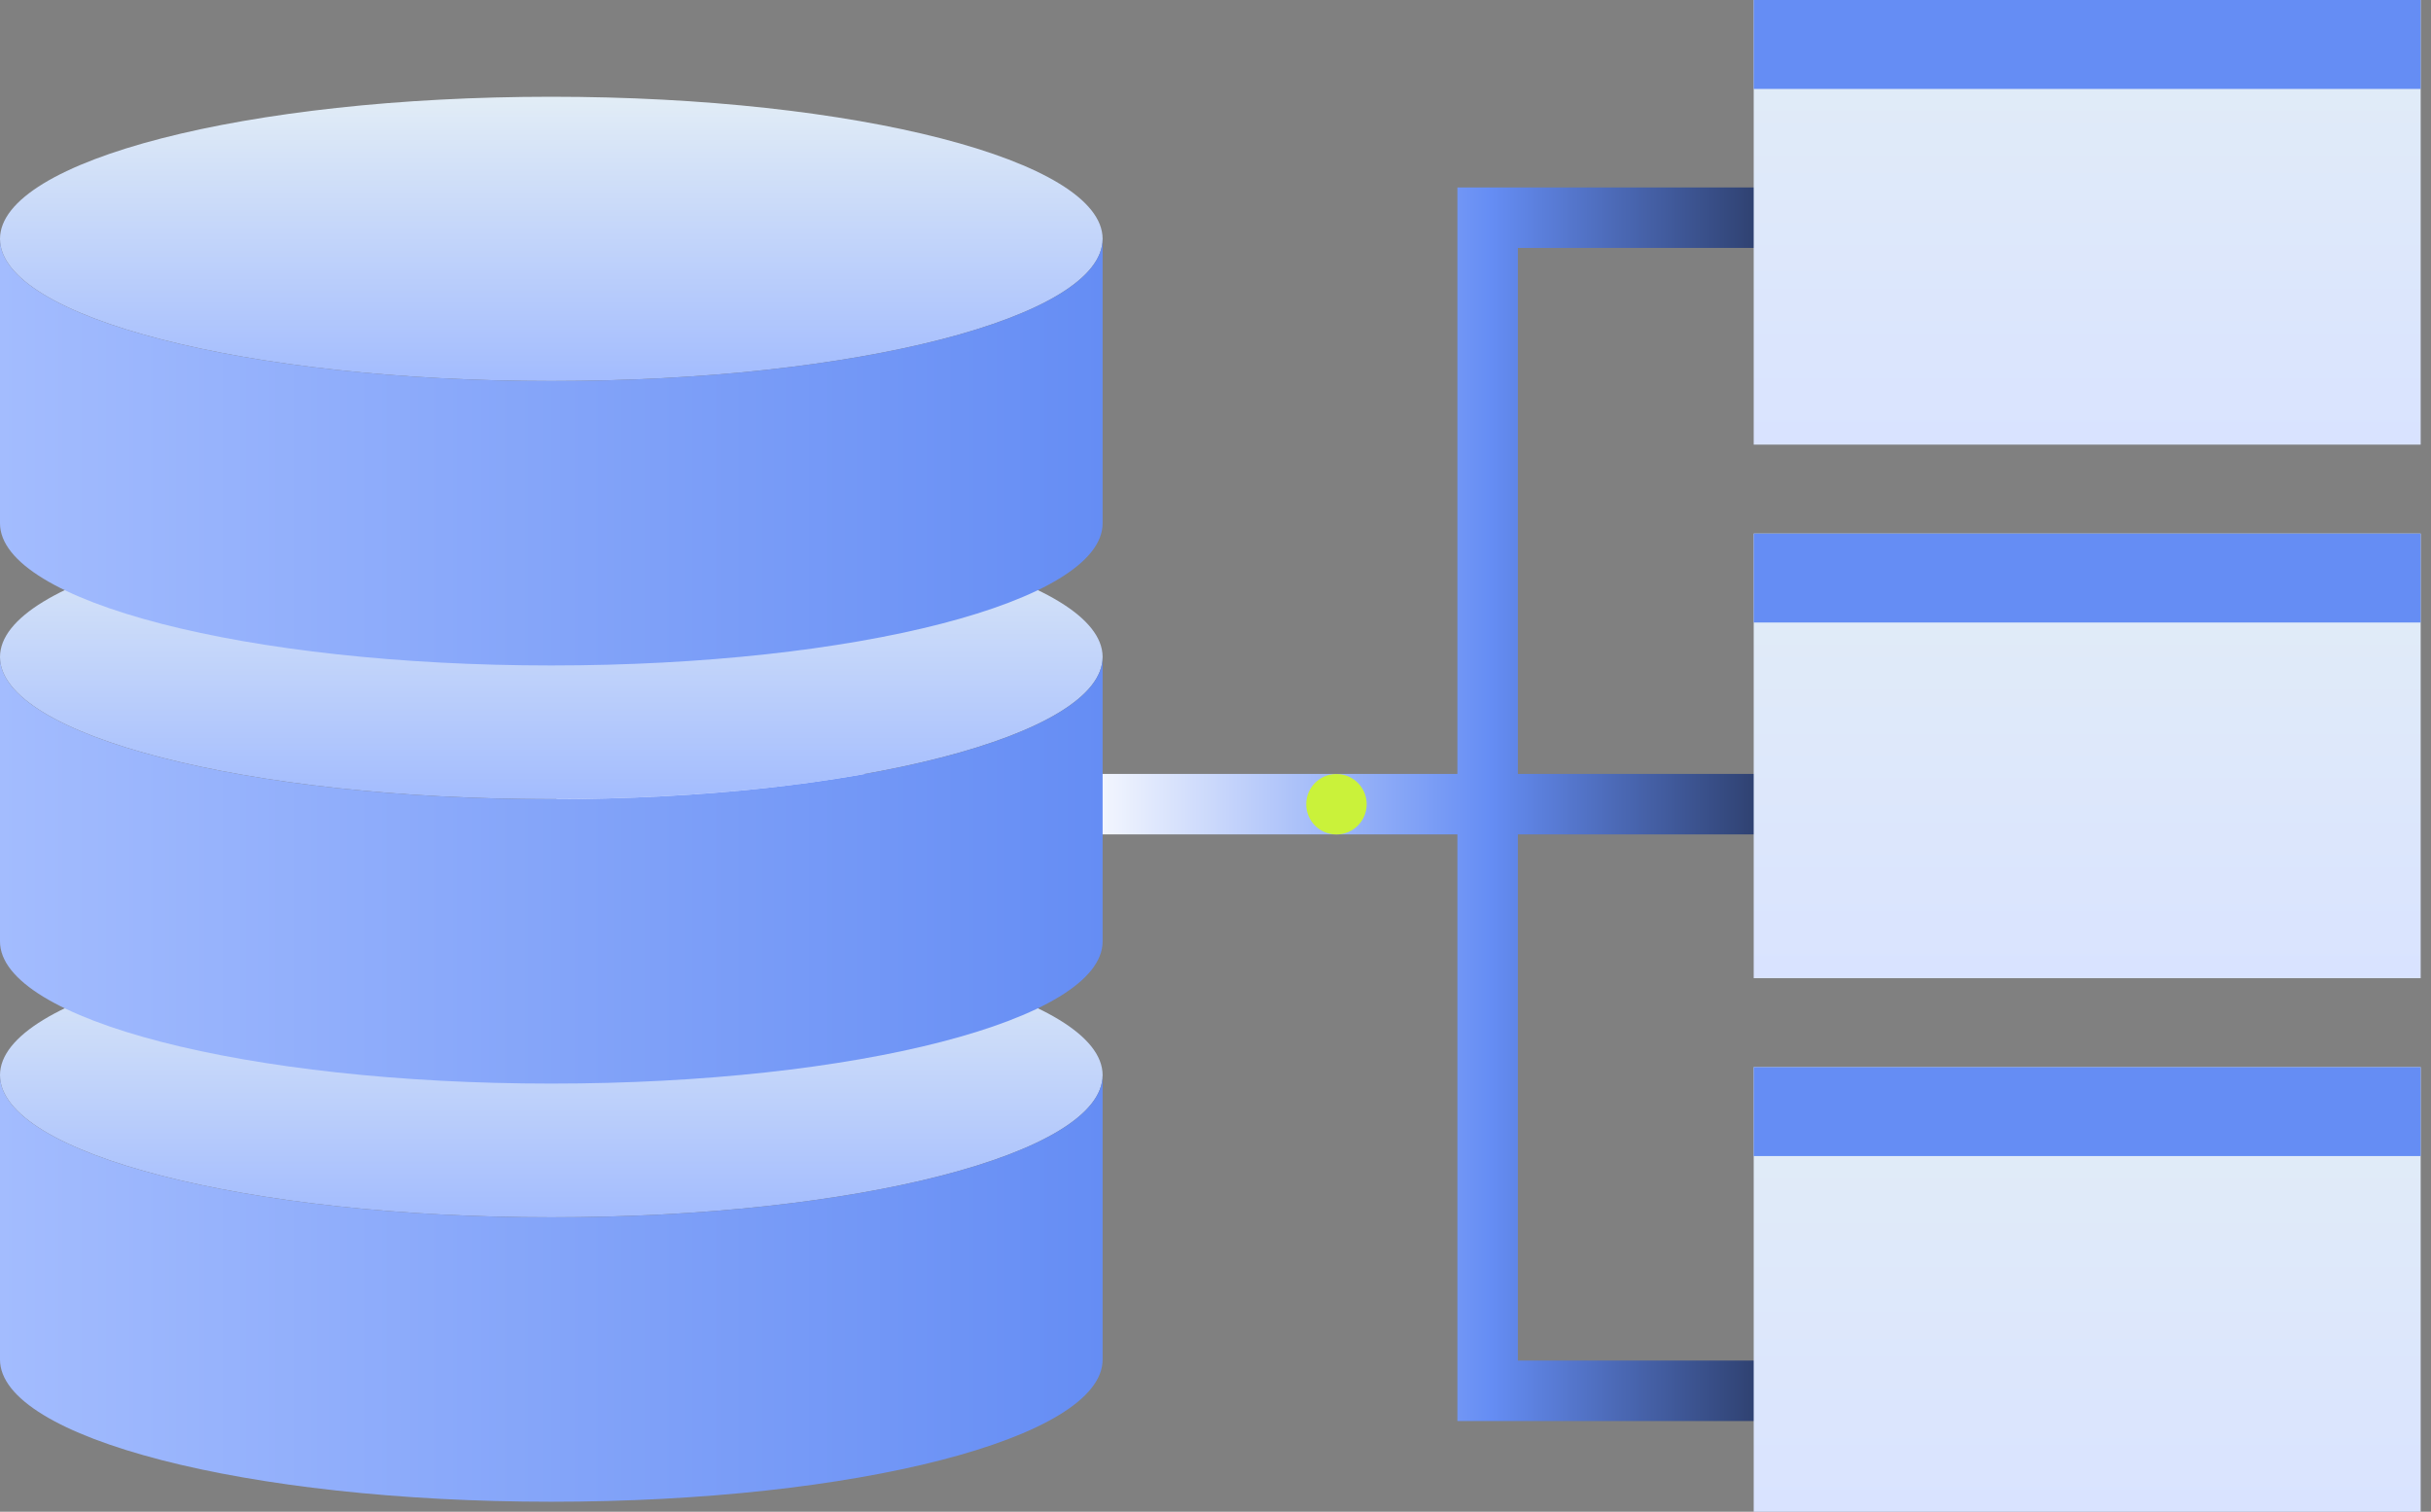 <svg width="201" height="125" viewBox="0 0 201 125" fill="none" xmlns="http://www.w3.org/2000/svg">
<rect x="0" y="0" width="201" height="125" fill="#808080" stroke="none"/>
<path fill-rule="evenodd" clip-rule="evenodd" d="M123 15.5H120.5V18V63.993H46V68.993H120.5V115V117.5H123H146V112.5H125.5V68.993H156.826V63.993H125.5V20.5H158V15.5H123Z" fill="url(#paint0_linear_5107_10572)"/>
<circle cx="110.5" cy="66.5" r="2.5" fill="#CAF23A"/>
<path d="M45.583 31.506C70.757 31.506 91.166 26.244 91.166 19.753C91.166 13.262 70.757 8 45.583 8C20.408 8 0 13.262 0 19.753C0 26.244 20.408 31.506 45.583 31.506Z" fill="url(#paint1_linear_5107_10572)"/>
<path d="M45.583 66.079C70.757 66.079 91.166 60.817 91.166 54.326C91.166 47.835 70.757 42.573 45.583 42.573C20.408 42.573 0 47.835 0 54.326C0 60.817 20.408 66.079 45.583 66.079Z" fill="url(#paint2_linear_5107_10572)"/>
<path d="M45.583 100.655C70.757 100.655 91.166 95.393 91.166 88.902C91.166 82.411 70.757 77.149 45.583 77.149C20.408 77.149 0 82.411 0 88.902C0 95.393 20.408 100.655 45.583 100.655Z" fill="url(#paint3_linear_5107_10572)"/>
<path d="M91.166 19.754V43.272C91.166 49.755 70.758 55.025 45.583 55.025C20.408 55.025 0 49.755 0 43.272V19.754C0 26.249 20.408 31.507 45.583 31.507C70.758 31.507 91.166 26.249 91.166 19.754Z" fill="url(#paint4_linear_5107_10572)"/>
<path d="M91.166 54.328V77.846C91.166 84.329 70.758 89.599 45.583 89.599C20.408 89.599 0 84.329 0 77.846V54.328C0 60.823 20.408 66.081 45.583 66.081C70.758 66.081 91.166 60.823 91.166 54.328Z" fill="url(#paint5_linear_5107_10572)"/>
<path d="M91.166 88.903V112.421C91.166 118.904 70.758 124.174 45.583 124.174C20.408 124.174 0 118.904 0 112.421V88.903C0 95.398 20.408 100.656 45.583 100.656C70.758 100.656 91.166 95.398 91.166 88.903Z" fill="url(#paint6_linear_5107_10572)"/>
<g clip-path="url(#clip0_5107_10572)">
<rect width="55.147" height="36.765" transform="translate(145)" fill="url(#paint7_linear_5107_10572)"/>
<rect width="55.147" height="7.353" transform="translate(145)" fill="#658DF4"/>
</g>
<g clip-path="url(#clip1_5107_10572)">
<rect width="55.147" height="36.765" transform="translate(145 44.118)" fill="url(#paint8_linear_5107_10572)"/>
<rect width="55.147" height="7.353" transform="translate(145 44.118)" fill="#658DF4"/>
</g>
<g clip-path="url(#clip2_5107_10572)">
<rect width="55.147" height="36.765" transform="translate(145 88.235)" fill="url(#paint9_linear_5107_10572)"/>
<rect width="55.147" height="7.353" transform="translate(145 88.235)" fill="#658DF4"/>
</g>
<defs>
<linearGradient id="paint0_linear_5107_10572" x1="86" y1="117.503" x2="150.5" y2="117.503" gradientUnits="userSpaceOnUse">
<stop offset="0.036" stop-color="white"/>
<stop offset="0.578" stop-color="#658DF4"/>
<stop offset="1" stop-color="#222F51"/>
</linearGradient>
<linearGradient id="paint1_linear_5107_10572" x1="45.583" y1="8" x2="45.583" y2="31.506" gradientUnits="userSpaceOnUse">
<stop stop-color="#E2EDF6"/>
<stop offset="1" stop-color="#A3BCFE"/>
</linearGradient>
<linearGradient id="paint2_linear_5107_10572" x1="45.583" y1="42.573" x2="45.583" y2="66.079" gradientUnits="userSpaceOnUse">
<stop stop-color="#E2EDF6"/>
<stop offset="1" stop-color="#A3BCFE"/>
</linearGradient>
<linearGradient id="paint3_linear_5107_10572" x1="45.583" y1="77.149" x2="45.583" y2="100.655" gradientUnits="userSpaceOnUse">
<stop stop-color="#E2EDF6"/>
<stop offset="1" stop-color="#A3BCFE"/>
</linearGradient>
<linearGradient id="paint4_linear_5107_10572" x1="91.166" y1="35.229" x2="-5.40056e-06" y2="35.229" gradientUnits="userSpaceOnUse">
<stop stop-color="#658DF4"/>
<stop offset="1" stop-color="#A3BCFE"/>
</linearGradient>
<linearGradient id="paint5_linear_5107_10572" x1="91.166" y1="69.802" x2="-5.40056e-06" y2="69.802" gradientUnits="userSpaceOnUse">
<stop stop-color="#658DF4"/>
<stop offset="1" stop-color="#A3BCFE"/>
</linearGradient>
<linearGradient id="paint6_linear_5107_10572" x1="91.166" y1="104.377" x2="-5.40056e-06" y2="104.377" gradientUnits="userSpaceOnUse">
<stop stop-color="#658DF4"/>
<stop offset="1" stop-color="#A3BCFE"/>
</linearGradient>
<linearGradient id="paint7_linear_5107_10572" x1="27.573" y1="0" x2="27.573" y2="36.765" gradientUnits="userSpaceOnUse">
<stop stop-color="#E2EDF6"/>
<stop offset="1" stop-color="#D9E3FF"/>
</linearGradient>
<linearGradient id="paint8_linear_5107_10572" x1="27.573" y1="0" x2="27.573" y2="36.765" gradientUnits="userSpaceOnUse">
<stop stop-color="#E2EDF6"/>
<stop offset="1" stop-color="#D9E3FF"/>
</linearGradient>
<linearGradient id="paint9_linear_5107_10572" x1="27.573" y1="0" x2="27.573" y2="36.765" gradientUnits="userSpaceOnUse">
<stop stop-color="#E2EDF6"/>
<stop offset="1" stop-color="#D9E3FF"/>
</linearGradient>
<clipPath id="clip0_5107_10572">
<rect width="55.147" height="36.765" fill="white" transform="translate(145)"/>
</clipPath>
<clipPath id="clip1_5107_10572">
<rect width="55.147" height="36.765" fill="white" transform="translate(145 44.118)"/>
</clipPath>
<clipPath id="clip2_5107_10572">
<rect width="55.147" height="36.765" fill="white" transform="translate(145 88.235)"/>
</clipPath>
</defs>
</svg>
